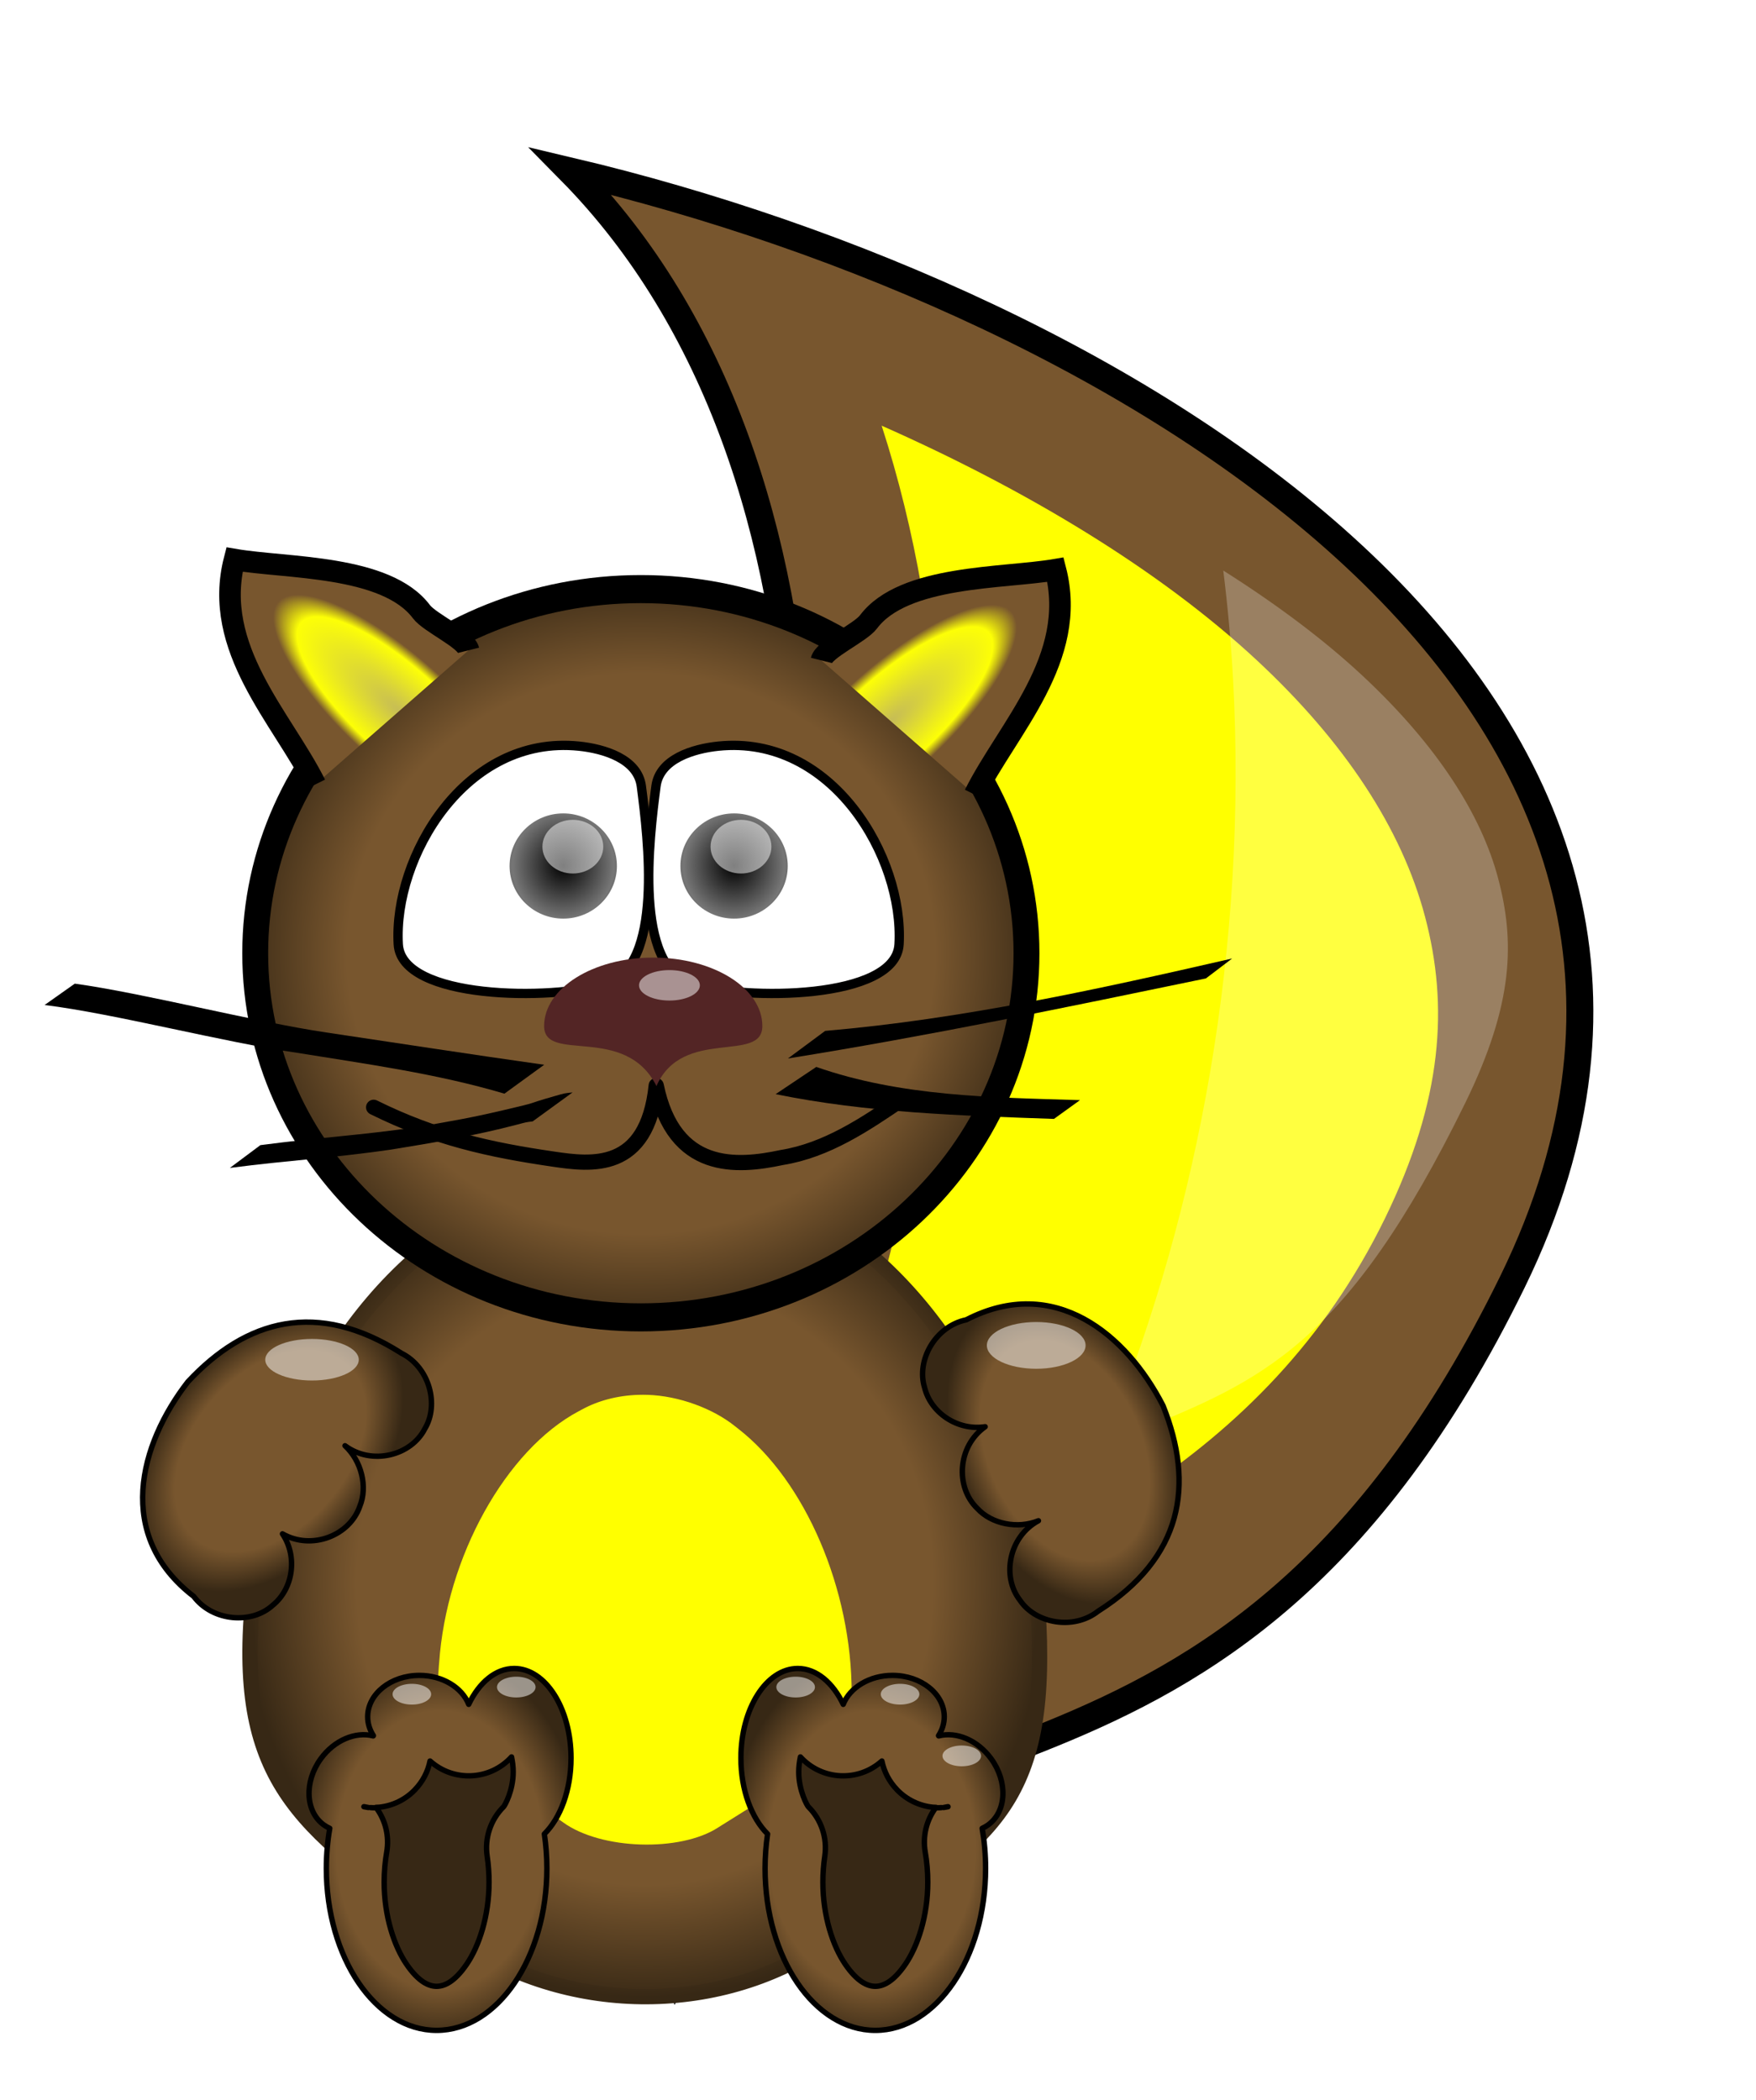 <?xml version="1.0" encoding="UTF-8" standalone="no"?>
<!-- Created with Inkscape (http://www.inkscape.org/) -->
<svg
   xmlns:dc="http://purl.org/dc/elements/1.1/"
   xmlns:cc="http://web.resource.org/cc/"
   xmlns:rdf="http://www.w3.org/1999/02/22-rdf-syntax-ns#"
   xmlns:svg="http://www.w3.org/2000/svg"
   xmlns="http://www.w3.org/2000/svg"
   xmlns:xlink="http://www.w3.org/1999/xlink"
   xmlns:sodipodi="http://sodipodi.sourceforge.net/DTD/sodipodi-0.dtd"
   xmlns:inkscape="http://www.inkscape.org/namespaces/inkscape"
   version="1.0"
   width="432.764"
   height="517.652"
   id="svg61839"
   sodipodi:version="0.32"
   inkscape:version="0.45"
   sodipodi:docname="egonpin_Mascota_Cafe.svg"
   sodipodi:docbase="/home/evans/Desktop"
   inkscape:output_extension="org.inkscape.output.svg.inkscape"
   sodipodi:modified="true">
  <sodipodi:namedview
     inkscape:window-height="626"
     inkscape:window-width="910"
     inkscape:pageshadow="2"
     inkscape:pageopacity="0.0"
     guidetolerance="10.0"
     gridtolerance="10.0"
     objecttolerance="10.0"
     borderopacity="1.0"
     bordercolor="#666666"
     pagecolor="#ffffff"
     id="base"
     inkscape:showpageshadow="false"
     inkscape:zoom="0.60078944"
     inkscape:cx="293.47201"
     inkscape:cy="204.27957"
     inkscape:window-x="54"
     inkscape:window-y="46"
     inkscape:current-layer="svg61839" />
  <defs
     id="defs61841">
    <linearGradient
       id="linearGradient62136">
      <stop
         id="stop62138"
         style="stop-color:#000000;stop-opacity:1"
         offset="0" />
      <stop
         id="stop62146"
         style="stop-color:#767676;stop-opacity:1"
         offset="0.5" />
      <stop
         id="stop62140"
         style="stop-color:#000000;stop-opacity:1"
         offset="1" />
    </linearGradient>
    <linearGradient
       id="linearGradient62110">
      <stop
         id="stop62112"
         style="stop-color:#c6bc56;stop-opacity:1"
         offset="0" />
      <stop
         id="stop62114"
         style="stop-color:#fdff06;stop-opacity:1"
         offset="0.811" />
      <stop
         id="stop62116"
         style="stop-color:#78562e;stop-opacity:1"
         offset="1" />
    </linearGradient>
    <linearGradient
       id="linearGradient61988">
      <stop
         id="stop61990"
         style="stop-color:#c6bc56;stop-opacity:0.613"
         offset="0" />
      <stop
         id="stop61996"
         style="stop-color:#fdff06;stop-opacity:0.555"
         offset="0.486" />
      <stop
         id="stop61992"
         style="stop-color:#c69056;stop-opacity:1"
         offset="1" />
    </linearGradient>
    <linearGradient
       id="linearGradient61966">
      <stop
         id="stop61968"
         style="stop-color:#78562e;stop-opacity:1"
         offset="0" />
      <stop
         id="stop61974"
         style="stop-color:#78562e;stop-opacity:1"
         offset="0.716" />
      <stop
         id="stop61970"
         style="stop-color:#372815;stop-opacity:1"
         offset="1" />
    </linearGradient>
    <linearGradient
       id="linearGradient61958">
      <stop
         id="stop61960"
         style="stop-color:#6d4e2a;stop-opacity:1"
         offset="0" />
      <stop
         id="stop61962"
         style="stop-color:#6d4e2a;stop-opacity:0"
         offset="1" />
    </linearGradient>
    <linearGradient
       id="linearGradient61948">
      <stop
         id="stop61950"
         style="stop-color:#6d4e2a;stop-opacity:1"
         offset="0" />
      <stop
         id="stop61956"
         style="stop-color:#946a39;stop-opacity:1"
         offset="0.5" />
      <stop
         id="stop61952"
         style="stop-color:#946a39;stop-opacity:1"
         offset="1" />
    </linearGradient>
    <filter
       id="filter61984">
      <feGaussianBlur
         id="feGaussianBlur61986"
         stdDeviation="7.933"
         inkscape:collect="always" />
    </filter>
    <filter
       id="filter62098"
       height="1.236"
       y="-0.118"
       width="1.245"
       x="-0.122">
      <feGaussianBlur
         id="feGaussianBlur62100"
         stdDeviation="7.598"
         inkscape:collect="always" />
    </filter>
    <filter
       id="filter62168">
      <feGaussianBlur
         id="feGaussianBlur62170"
         stdDeviation="3.785"
         inkscape:collect="always" />
    </filter>
    <filter
       id="filter62172">
      <feGaussianBlur
         id="feGaussianBlur62174"
         stdDeviation="3.785"
         inkscape:collect="always" />
    </filter>
    <filter
       id="filter62212"
       height="1.414"
       y="-0.207"
       width="1.07"
       x="-0.035">
      <feGaussianBlur
         id="feGaussianBlur62214"
         stdDeviation="5.223"
         inkscape:collect="always" />
    </filter>
    <filter
       id="filter62476"
       height="1.427"
       y="-0.214"
       width="1.548"
       x="-0.274">
      <feGaussianBlur
         id="feGaussianBlur62478"
         stdDeviation="90.36"
         inkscape:collect="always" />
    </filter>
    <mask
       id="mask62486">
      <path
         d="M 839.562,-292.969 C 841.166,-214.529 828.535,-135.557 807.531,-59.969 C 764.944,93.295 687.841,236.9 610.75,351.406 C 607.243,356.605 603.165,361.395 598.594,365.688 C 524.208,435.653 427.025,530.25 364.188,626.875 C 342.565,660.123 325.606,691.97 313.906,722.625 C 316.263,721.199 318.566,719.677 320.938,718.281 C 389.372,678.008 467.009,647.092 548.094,613.906 C 710.264,547.534 884.609,473.225 1017.656,333.469 C 1079.382,268.529 1102.292,208.358 1105.219,146.094 C 1108.146,83.829 1088.648,16.448 1049.469,-52.719 C 1001.998,-136.523 925.564,-220.175 839.562,-292.969 z "
         transform="translate(-554.119,-46.744)"
         id="path62488"
         style="fill:#ffff00;fill-opacity:1;fill-rule:evenodd;stroke:none;stroke-width:1px;stroke-linecap:butt;stroke-linejoin:miter;stroke-opacity:1;filter:url(#filter62476)" />
    </mask>
    <filter
       id="filter62588"
       height="1.487"
       y="-0.244"
       width="1.576"
       x="-0.288">
      <feGaussianBlur
         id="feGaussianBlur62590"
         stdDeviation="76.895"
         inkscape:collect="always" />
    </filter>
    <filter
       id="filter62614">
      <feGaussianBlur
         id="feGaussianBlur62616"
         stdDeviation="22.194"
         inkscape:collect="always" />
    </filter>
    <filter
       id="filter62906"
       height="1.535"
       y="-0.267"
       width="1.581"
       x="-0.29">
      <feGaussianBlur
         id="feGaussianBlur62908"
         stdDeviation="32.938"
         inkscape:collect="always" />
    </filter>
    <filter
       id="filter62997">
      <feGaussianBlur
         id="feGaussianBlur62999"
         stdDeviation="3.341"
         inkscape:collect="always" />
    </filter>
    <filter
       id="filter63185"
       height="1.176"
       y="-0.088"
       width="1.256"
       x="-0.128">
      <feGaussianBlur
         id="feGaussianBlur63187"
         stdDeviation="6.184"
         inkscape:collect="always" />
    </filter>
    <radialGradient
       cx="-40.794"
       cy="1078.401"
       r="94.96"
       fx="-40.794"
       fy="1078.401"
       id="radialGradient63217"
       xlink:href="#linearGradient61966"
       gradientUnits="userSpaceOnUse"
       gradientTransform="matrix(1,0,0,1.346,0,-372.724)" />
    <radialGradient
       cx="-40.794"
       cy="1078.401"
       r="94.96"
       fx="-40.794"
       fy="1078.401"
       id="radialGradient63227"
       xlink:href="#linearGradient61966"
       gradientUnits="userSpaceOnUse"
       gradientTransform="matrix(1,0,0,1.346,0,-372.724)" />
    <filter
       id="filter63243">
      <feGaussianBlur
         id="feGaussianBlur63245"
         stdDeviation="2.934"
         inkscape:collect="always" />
    </filter>
    <filter
       id="filter63247">
      <feGaussianBlur
         id="feGaussianBlur63249"
         stdDeviation="2.887"
         inkscape:collect="always" />
    </filter>
    <filter
       id="filter63359">
      <feGaussianBlur
         id="feGaussianBlur63361"
         stdDeviation="10.495"
         inkscape:collect="always" />
    </filter>
    <radialGradient
       cx="324.806"
       cy="731.854"
       r="264.474"
       fx="324.806"
       fy="731.854"
       id="radialGradient63404"
       xlink:href="#linearGradient61966"
       gradientUnits="userSpaceOnUse"
       gradientTransform="matrix(1,0,0,1.049,0,-35.631)" />
    <radialGradient
       cx="324.806"
       cy="731.854"
       r="259.474"
       fx="324.806"
       fy="731.854"
       id="radialGradient63406"
       xlink:href="#linearGradient61966"
       gradientUnits="userSpaceOnUse"
       gradientTransform="matrix(1,0,0,1.05,0,-36.317)" />
    <radialGradient
       cx="354.286"
       cy="728.076"
       r="292.002"
       fx="354.286"
       fy="728.076"
       id="radialGradient63408"
       xlink:href="#linearGradient61966"
       gradientUnits="userSpaceOnUse"
       gradientTransform="matrix(1,0,0,0.878,0,89.05)" />
    <radialGradient
       cx="194.322"
       cy="568.331"
       r="74.536"
       fx="194.322"
       fy="568.331"
       id="radialGradient63410"
       xlink:href="#linearGradient62110"
       gradientUnits="userSpaceOnUse"
       gradientTransform="matrix(0.318,-0.35,1.07,0.971,-506.099,-324.214)" />
    <radialGradient
       cx="194.322"
       cy="568.331"
       r="74.536"
       fx="194.322"
       fy="568.331"
       id="radialGradient63412"
       xlink:href="#linearGradient62110"
       gradientUnits="userSpaceOnUse"
       gradientTransform="matrix(0.318,-0.35,1.07,0.971,-475.577,85.651)" />
    <radialGradient
       cx="302.857"
       cy="698.076"
       r="37.717"
       fx="302.857"
       fy="698.076"
       id="radialGradient63414"
       xlink:href="#linearGradient62136"
       gradientUnits="userSpaceOnUse"
       gradientTransform="matrix(1,0,0,0.924,0,52.881)" />
    <radialGradient
       cx="302.857"
       cy="698.076"
       r="37.717"
       fx="302.857"
       fy="698.076"
       id="radialGradient63416"
       xlink:href="#linearGradient62136"
       gradientUnits="userSpaceOnUse"
       gradientTransform="matrix(1,0,0,0.924,0,52.881)" />
    <radialGradient
       cx="77.593"
       cy="633.967"
       r="105.987"
       fx="77.593"
       fy="633.967"
       id="radialGradient63418"
       xlink:href="#linearGradient61966"
       gradientUnits="userSpaceOnUse"
       gradientTransform="matrix(0.654,-0.756,0.504,0.436,-291.539,427.642)" />
    <radialGradient
       cx="533.711"
       cy="690.394"
       r="105.987"
       fx="533.711"
       fy="690.394"
       id="radialGradient63420"
       xlink:href="#linearGradient61966"
       gradientUnits="userSpaceOnUse"
       gradientTransform="matrix(0.407,0.913,-0.609,0.271,804.16,-29.354)" />
    <radialGradient
       cx="-40.794"
       cy="1078.401"
       r="94.96"
       fx="-40.794"
       fy="1078.401"
       id="radialGradient63422"
       xlink:href="#linearGradient61966"
       gradientUnits="userSpaceOnUse"
       gradientTransform="matrix(1,0,0,1.346,231.041,-543.721)" />
    <radialGradient
       cx="-40.794"
       cy="1078.401"
       r="94.96"
       fx="-40.794"
       fy="1078.401"
       id="radialGradient63424"
       xlink:href="#linearGradient61966"
       gradientUnits="userSpaceOnUse"
       gradientTransform="matrix(1,0,0,1.346,0,-372.724)" />
    <radialGradient
       cx="-40.794"
       cy="1078.401"
       r="94.96"
       fx="-40.794"
       fy="1078.401"
       id="radialGradient63426"
       xlink:href="#linearGradient61966"
       gradientUnits="userSpaceOnUse"
       gradientTransform="matrix(1,0,0,1.346,231.041,-556.198)" />
    <radialGradient
       cx="-40.794"
       cy="1078.401"
       r="94.96"
       fx="-40.794"
       fy="1078.401"
       id="radialGradient63428"
       xlink:href="#linearGradient61966"
       gradientUnits="userSpaceOnUse"
       gradientTransform="matrix(1,0,0,1.346,0,-372.724)" />
  </defs>
  <g
     id="layer3"
     style="display:inline"
     transform="translate(1.664,-2.077)">
    <g
       transform="matrix(0.375,0,0,0.375,35.435,117.628)"
       id="g63366">
      <g
         transform="translate(1205.504,-521.863)"
         id="g63265">
        <path
           d="M 1184.515,654.823 C 888.764,965.487 689.587,768.083 525.212,922.049 C 524.824,739.853 516.561,725.388 646.863,567.739 C 813.007,366.728 939.407,18.638 813.823,-227.161 C 1132.034,-37.425 1478.117,345.93 1184.515,654.823 z "
           transform="matrix(0.954,-0.301,0.301,0.954,-1637.466,787.82)"
           id="path63259"
           style="fill:#78562e;fill-opacity:1;fill-rule:evenodd;stroke:#000000;stroke-width:17.717;stroke-linecap:butt;stroke-linejoin:miter;stroke-miterlimit:4;stroke-dasharray:none;stroke-opacity:1;filter:url(#filter62614)" />
        <path
           d="M 958.375,-6.125 C 958.978,66.709 948.445,139.926 930.375,210.344 C 889.852,368.256 811.546,515.375 719,627.344 C 671.88,684.352 614.932,722.237 561.75,751.688 C 596.385,749.647 631.381,748.368 666.844,746.5 C 832.591,737.767 994.35,718.884 1116.75,590.312 C 1177.17,526.746 1198.929,468.983 1201.75,408.969 C 1204.571,348.954 1185.738,283.303 1147.188,215.25 C 1103.964,138.947 1035.92,62.18 958.375,-6.125 z "
           transform="matrix(0.954,-0.301,0.301,0.954,-1637.466,787.82)"
           id="path63261"
           style="fill:#ffff00;fill-opacity:1;fill-rule:evenodd;stroke:none;stroke-width:1px;stroke-linecap:butt;stroke-linejoin:miter;stroke-opacity:1;filter:url(#filter62588)" />
      </g>
      <path
         d="M 584.276,779.846 C 584.789,890.385 536.31,911.051 440.11,971.072 C 367.625,1018.075 268.126,1014.539 198.463,963.83 C 101.391,895.702 57.651,866.502 66.432,751.139 C 73.584,644.96 127.327,535.855 223.887,484.564 C 298.761,443.222 396.035,454.447 461.998,507.812 C 544.027,571.582 584.518,677.89 584.276,779.846 z "
         id="path62236"
         style="fill:url(#radialGradient63404);fill-opacity:1;fill-rule:nonzero;stroke:url(#radialGradient63406);stroke-width:10;stroke-linecap:round;stroke-linejoin:round;stroke-miterlimit:4;stroke-opacity:1" />
      <path
         d="M 320.594,583.031 C 306.607,583.468 293.77,587.02 283.562,592.656 C 283.417,592.73 283.271,592.803 283.125,592.875 C 282.537,593.191 281.969,593.506 281.375,593.812 C 233.635,619.171 194.363,689.562 189.656,759.438 C 189.637,759.636 189.616,759.833 189.594,760.031 C 189.564,760.389 189.533,760.767 189.5,761.125 C 187.836,782.983 188.7,793.393 189.344,796.656 C 189.988,799.92 188.568,796.997 192.656,802.625 C 193.042,803.156 221.4,829.089 269.406,862.781 C 269.986,863.181 270.303,863.403 270.875,863.812 C 270.959,863.875 271.042,863.937 271.125,864 C 296.004,882.11 348.084,883.574 372.969,867.438 C 373.573,867.043 374.047,866.758 374.656,866.375 C 374.698,866.344 374.74,866.312 374.781,866.281 C 399.598,850.798 419.507,838.255 433.844,828.625 C 448.18,818.995 457.567,810.857 457.125,811.344 C 459.071,809.203 459.089,809.362 459.344,809.25 C 459.512,808.324 460.871,799.775 460.781,780.406 C 460.781,780.385 460.781,780.365 460.781,780.344 C 460.78,780.063 460.78,779.812 460.781,779.531 C 460.944,710.984 430.364,639.632 386.219,605.312 C 386.167,605.271 386.114,605.229 386.062,605.188 C 385.435,604.696 384.805,604.223 384.188,603.719 C 369.733,592.025 347.225,583.681 326.656,583.031 C 324.639,582.968 322.614,582.968 320.594,583.031 z "
         transform="translate(0,25.598)"
         id="path62776"
         style="fill:#ffff00;fill-opacity:1;fill-rule:nonzero;stroke:none;stroke-width:10;stroke-linecap:round;stroke-linejoin:round;stroke-miterlimit:4;stroke-opacity:1;filter:url(#filter62906)" />
      <path
         d="M 628.571,728.076 C 628.6,859.854 505.79,966.693 354.286,966.693 C 202.781,966.693 79.971,859.854 80,728.076 C 79.971,596.299 202.781,489.459 354.286,489.459 C 505.79,489.459 628.6,596.299 628.571,728.076 z "
         transform="matrix(0.924,0,0,1.003,-5.125,-411.88)"
         id="path61860"
         style="fill:url(#radialGradient63408);fill-opacity:1;fill-rule:nonzero;stroke:#000000;stroke-width:18.402;stroke-linecap:round;stroke-linejoin:round;stroke-miterlimit:5;stroke-dasharray:none;stroke-opacity:1;filter:url(#filter61984)" />
      <path
         d="M 322.561,208.625 C 320.224,190.633 298.018,183.967 281.565,182.273 C 206.785,174.571 159.571,255.262 162.807,312.472 C 164.882,349.159 264.012,349.412 299.118,338.68 C 337.496,326.948 327.015,242.911 322.561,208.625 z "
         id="path61884"
         style="fill:#ffffff;fill-rule:evenodd;stroke:#000000;stroke-width:6.117;stroke-linecap:butt;stroke-linejoin:miter;stroke-miterlimit:4;stroke-dasharray:none;stroke-opacity:1;filter:url(#filter62172)" />
      <path
         d="M 108.342,207.43 C 86.489,163.723 40.064,118.079 55.192,59.64 C 89.451,65.499 154.875,63.026 178.05,93.926 C 183.505,101.199 207.174,111.74 209.052,119.249"
         id="path62106"
         style="fill:url(#radialGradient63410);fill-opacity:1;fill-rule:evenodd;stroke:#000000;stroke-width:14.173;stroke-linecap:butt;stroke-linejoin:miter;stroke-miterlimit:4;stroke-dasharray:none;stroke-opacity:1;filter:url(#filter62098)" />
      <path
         d="M 332.177,208.625 C 334.514,190.633 356.72,183.967 373.173,182.273 C 447.953,174.571 495.166,255.262 491.931,312.472 C 489.856,349.159 390.726,349.412 355.62,338.68 C 317.242,326.948 327.723,242.911 332.177,208.625 z "
         id="path61890"
         style="fill:#ffffff;fill-rule:evenodd;stroke:#000000;stroke-width:6.117;stroke-linecap:butt;stroke-linejoin:miter;stroke-miterlimit:4;stroke-dasharray:none;stroke-opacity:1;filter:url(#filter62168)" />
      <path
         d="M 138.864,617.295 C 117.01,573.588 70.586,527.944 85.714,469.505 C 119.973,475.364 185.397,472.891 208.571,503.791 C 214.026,511.064 237.696,521.605 239.573,529.115"
         transform="matrix(-1,0,0,1,680.426,-403.21)"
         id="path62118"
         style="fill:url(#radialGradient63412);fill-opacity:1;fill-rule:evenodd;stroke:#000000;stroke-width:14.173;stroke-linecap:butt;stroke-linejoin:miter;stroke-miterlimit:4;stroke-dasharray:none;stroke-opacity:1;filter:url(#filter62098)" />
      <path
         d="M 322.857,698.076 C 322.857,707.544 313.903,715.219 302.857,715.219 C 291.811,715.219 282.857,707.544 282.857,698.076 C 282.857,688.609 291.811,680.934 302.857,680.934 C 313.903,680.934 322.857,688.609 322.857,698.076 L 322.857,698.076 z "
         transform="matrix(1.763,0,0,2.017,-262.706,-1146.97)"
         id="path61892"
         style="fill:url(#radialGradient63414);fill-opacity:1;fill-rule:nonzero;stroke:none;stroke-width:35.433;stroke-linecap:round;stroke-linejoin:round;stroke-miterlimit:4;stroke-dasharray:none;stroke-opacity:1" />
      <path
         d="M 146.621,419.64 C 187.474,439.859 222.739,447.549 264.722,453.698 C 289.225,457.287 326.314,462.449 332.335,405.354 C 344.096,462.156 385.304,458.953 414.822,452.644 C 444.326,447.919 469.656,430.826 493.842,414.329"
         id="path61896"
         style="fill:none;fill-rule:evenodd;stroke:#000000;stroke-width:10;stroke-linecap:round;stroke-linejoin:round;stroke-miterlimit:4;stroke-dasharray:none;stroke-opacity:1;filter:url(#filter62212)" />
      <path
         d="M 322.857,698.076 C 322.857,707.544 313.903,715.219 302.857,715.219 C 291.811,715.219 282.857,707.544 282.857,698.076 C 282.857,688.609 291.811,680.934 302.857,680.934 C 313.903,680.934 322.857,688.609 322.857,698.076 L 322.857,698.076 z "
         transform="matrix(1.763,0,0,2.017,-150.429,-1146.97)"
         id="path62148"
         style="fill:url(#radialGradient63416);fill-opacity:1;fill-rule:nonzero;stroke:none;stroke-width:35.433;stroke-linecap:round;stroke-linejoin:round;stroke-miterlimit:4;stroke-dasharray:none;stroke-opacity:1" />
      <path
         d="M 402.085,366.234 C 402.085,391.066 349.597,366.624 332.485,405.675 C 311.947,364.545 258.666,391.066 258.666,366.234 C 258.666,341.402 290.792,321.248 330.376,321.248 C 369.959,321.248 402.085,341.402 402.085,366.234 z "
         id="path62309"
         style="fill:#532525;fill-opacity:1;fill-rule:nonzero;stroke:none;stroke-width:10;stroke-linecap:round;stroke-linejoin:round;stroke-miterlimit:4;stroke-opacity:1" />
      <path
         d="M 323.28,227.118 C 323.28,247.894 309.069,264.736 291.539,264.736 C 274.01,264.736 259.799,247.894 259.799,227.118 C 259.799,206.342 274.01,189.5 291.539,189.5 C 309.069,189.5 323.28,206.342 323.28,227.118 z "
         transform="matrix(0.63,0,0,0.469,93.871,141.816)"
         id="path62312"
         style="opacity:0.5;fill:#ffffff;fill-opacity:1;fill-rule:nonzero;stroke:none;stroke-width:10;stroke-linecap:round;stroke-linejoin:round;stroke-miterlimit:4;stroke-dasharray:none;stroke-opacity:1" />
      <path
         d="M 323.28,227.118 C 323.28,247.894 309.069,264.736 291.539,264.736 C 274.01,264.736 259.799,247.894 259.799,227.118 C 259.799,206.342 274.01,189.5 291.539,189.5 C 309.069,189.5 323.28,206.342 323.28,227.118 z "
         transform="matrix(0.63,0,0,0.469,204.374,141.816)"
         id="path62314"
         style="opacity:0.5;fill:#ffffff;fill-opacity:1;fill-rule:nonzero;stroke:none;stroke-width:10;stroke-linecap:round;stroke-linejoin:round;stroke-miterlimit:4;stroke-dasharray:none;stroke-opacity:1" />
      <path
         d="M 323.28,227.118 C 323.28,247.894 309.069,264.736 291.539,264.736 C 274.01,264.736 259.799,247.894 259.799,227.118 C 259.799,206.342 274.01,189.5 291.539,189.5 C 309.069,189.5 323.28,206.342 323.28,227.118 z "
         transform="matrix(0.63,0,0,0.266,157.351,279.056)"
         id="path62316"
         style="opacity:0.5;fill:#ffffff;fill-opacity:1;fill-rule:nonzero;stroke:none;stroke-width:10;stroke-linecap:round;stroke-linejoin:round;stroke-miterlimit:4;stroke-dasharray:none;stroke-opacity:1" />
      <path
         d="M 24.526,600.066 C -7.524,641.451 -23.477,701.217 28.358,741.079 C 40.894,757.738 66.538,759.515 80.298,746.932 C 93.441,736.369 97.018,715.411 86.703,699.99 C 106.096,711.028 130.989,701.056 137.532,681.893 C 142.836,668.974 138.628,652.109 127.804,642.075 C 145.519,655.23 171.269,648.57 180.234,630.98 C 189.813,615.198 183.371,590.586 164.997,581.338 C 109.604,545.938 62.793,559.019 24.526,600.066 z "
         id="path62333"
         style="fill:url(#radialGradient63418);fill-opacity:1;fill-rule:nonzero;stroke:#000000;stroke-width:3.543;stroke-linecap:round;stroke-linejoin:round;stroke-miterlimit:4;stroke-dasharray:none;stroke-opacity:1;filter:url(#filter63243)" />
      <path
         d="M 1016.969,158.406 C 1012.608,182.115 1007.476,205.582 1001.562,228.625 C 958.007,398.352 875.647,553.212 775.656,674.188 C 773.313,677.023 771.489,679.304 769.281,682 C 776.978,681.604 784.818,681.275 792.031,680.688 C 880.578,673.48 940.721,668.594 1063.5,539.625 C 1113.72,486.789 1126.316,448.003 1128.312,405.531 C 1130.309,363.059 1116.86,310.887 1083.219,251.5 C 1065.973,221.056 1043.338,189.661 1016.969,158.406 z "
         transform="matrix(0.954,-0.301,0.301,0.954,-312.861,221.845)"
         id="path63321"
         style="opacity:0.5;fill:#ffffff;fill-opacity:1;fill-rule:evenodd;stroke:none;stroke-width:17.717;stroke-linecap:butt;stroke-linejoin:miter;stroke-miterlimit:4;stroke-dasharray:none;stroke-opacity:1;filter:url(#filter63359)" />
      <path
         d="M 665.37,615.658 C 641.481,569.083 594.121,529.289 536.039,559.328 C 515.636,563.616 503.151,586.086 508.712,603.884 C 512.704,620.267 530.168,632.393 548.507,629.592 C 530.286,642.474 528.761,669.247 543.341,683.299 C 552.791,693.581 569.849,696.922 583.527,691.374 C 564.101,701.839 559.212,727.983 571.34,743.561 C 581.57,758.93 606.591,763.533 622.758,750.815 C 678.309,715.662 686.314,667.721 665.37,615.658 z "
         id="path62335"
         style="fill:url(#radialGradient63420);fill-opacity:1;fill-rule:nonzero;stroke:#000000;stroke-width:3.543;stroke-linecap:round;stroke-linejoin:round;stroke-miterlimit:4;stroke-dasharray:none;stroke-opacity:1;filter:url(#filter63247)" />
      <path
         d="M 443.362,369.421 C 533.688,361.684 622.608,342.072 710.828,321.836 L 693.576,334.947 C 602.302,353.87 510.95,372.764 418.901,387.55 L 443.362,369.421 z "
         id="path62634"
         style="opacity:1;fill:#000000;fill-opacity:1;fill-rule:nonzero;stroke:none;stroke-width:17.717;stroke-linecap:round;stroke-linejoin:round;stroke-miterlimit:4;stroke-dasharray:none;stroke-opacity:1" />
      <path
         d="M 437.526,393.105 C 493.053,412.547 552.716,413.168 610.832,414.932 L 593.722,427.277 C 532.55,425.119 470.988,423.302 410.812,411.001 L 437.526,393.105 z "
         id="path62636"
         style="opacity:1;fill:#000000;fill-opacity:1;fill-rule:nonzero;stroke:none;stroke-width:17.717;stroke-linecap:round;stroke-linejoin:round;stroke-miterlimit:4;stroke-dasharray:none;stroke-opacity:1" />
      <path
         d="M 232.567,410.677 C 188.135,397.474 141.909,391.21 96.248,383.814 C 48.766,377.085 -23.86,358.014 -69.641,352.412 L -49.776,338.368 C -4.665,344.591 68.24,363.435 115.28,370.429 C 163.081,377.531 210.86,384.938 258.703,391.688 L 232.567,410.677 z "
         id="path62642"
         style="opacity:1;fill:#000000;fill-opacity:1;fill-rule:nonzero;stroke:none;stroke-width:17.717;stroke-linecap:round;stroke-linejoin:round;stroke-miterlimit:4;stroke-dasharray:none;stroke-opacity:1" />
      <path
         d="M 251.147,428.898 C 246.107,429.569 247.637,429.253 240.781,431.05 C 213.172,438.286 185.219,443.083 157.04,447.585 C 116.808,453.292 92.735,454.245 52.132,459.482 L 72.188,444.51 C 112.91,439.151 136.907,438.297 177.322,432.318 C 201.24,427.972 208.546,426.977 231.287,421.674 C 258.28,415.38 243.818,418.474 265.216,412.377 C 272.924,410.18 271.497,410.518 277.371,409.846 L 251.147,428.898 z "
         id="path62644"
         style="opacity:1;fill:#000000;fill-opacity:1;fill-rule:nonzero;stroke:none;stroke-width:17.717;stroke-linecap:round;stroke-linejoin:round;stroke-miterlimit:4;stroke-dasharray:none;stroke-opacity:1" />
      <path
         d="M 139.969,601.73 C 139.969,609.272 126.213,615.386 109.244,615.386 C 92.275,615.386 78.519,609.272 78.519,601.73 C 78.519,594.188 92.275,588.075 109.244,588.075 C 126.213,588.075 139.969,594.188 139.969,601.73 z "
         transform="translate(-3.119,-16.185)"
         id="path63269"
         style="opacity:0.5;fill:#ffffff;fill-opacity:1;fill-rule:nonzero;stroke:none;stroke-width:3.543;stroke-linecap:round;stroke-linejoin:round;stroke-miterlimit:4;stroke-dasharray:none;stroke-opacity:1" />
      <path
         d="M 614.498,576.126 C 614.498,584.61 599.978,591.489 582.066,591.489 C 564.155,591.489 549.635,584.61 549.635,576.126 C 549.635,567.642 564.155,560.764 582.066,560.764 C 599.978,560.764 614.498,567.642 614.498,576.126 z "
         id="path63271"
         style="opacity:0.5;fill:#ffffff;fill-opacity:1;fill-rule:nonzero;stroke:none;stroke-width:3.543;stroke-linecap:round;stroke-linejoin:round;stroke-miterlimit:4;stroke-dasharray:none;stroke-opacity:1" />
      <path
         d="M 238.973,788.482 C 226.76,788.482 215.92,797.754 209.098,812.044 C 204.759,801.028 191.889,793.013 176.692,793.013 C 157.937,793.013 142.692,805.196 142.692,820.2 C 142.692,824.678 144.073,828.912 146.473,832.638 C 146.426,832.686 146.395,832.746 146.348,832.794 C 146.338,832.792 146.327,832.797 146.317,832.794 C 134.84,829.802 120.786,835.53 111.848,847.857 C 100.839,863.04 101.732,882.486 113.879,891.294 C 115.112,892.188 116.431,892.934 117.786,893.544 C 116.326,901.963 115.536,910.774 115.536,919.857 C 115.536,978.622 147.993,1026.325 188.004,1026.325 C 228.015,1026.325 260.473,978.623 260.473,919.857 C 260.473,912.099 259.891,904.551 258.817,897.263 C 269.333,886.838 276.348,868.397 276.348,847.388 C 276.348,814.879 259.604,788.482 238.973,788.482 z "
         id="path62920"
         style="fill:url(#radialGradient63422);fill-opacity:1;fill-rule:nonzero;stroke:#000000;stroke-width:3.543;stroke-linecap:round;stroke-linejoin:round;stroke-miterlimit:4;stroke-dasharray:none;stroke-opacity:1;filter:url(#filter62997)" />
      <path
         d="M 246.312,1035.719 C 232.24,1051.202 208.301,1052.403 192.75,1038.406 C 191.307,1045.517 187.859,1052.067 182.812,1057.281 C 182.782,1057.313 182.812,1057.312 182.781,1057.344 C 176.562,1063.801 168.261,1067.852 159.344,1068.781 C 159.341,1068.782 159.316,1068.78 159.312,1068.781 C 159.139,1068.841 158.405,1068.952 157.344,1069.062 C 163.551,1077.421 166.059,1087.96 164.281,1098.219 C 163.19,1104.516 162.594,1111.154 162.594,1118.031 C 162.594,1140.416 169.191,1160.064 177.25,1171.906 C 185.309,1183.748 192.163,1186.5 197.062,1186.5 C 201.962,1186.5 208.816,1183.748 216.875,1171.906 C 224.934,1160.064 231.531,1140.416 231.531,1118.031 C 231.531,1112.174 231.092,1106.468 230.281,1100.969 C 228.522,1089.018 232.547,1076.943 241.125,1068.438 C 241.727,1067.84 247.406,1058.11 247.406,1045.562 C 247.406,1041.983 246.922,1038.728 246.312,1035.719 z M 159.312,1068.781 C 158.616,1068.832 157.917,1068.863 157.219,1068.875 C 157.261,1068.927 157.302,1068.979 157.344,1069.031 C 158.226,1068.925 159.107,1068.835 159.312,1068.781 z M 149.281,1068.438 C 150.293,1068.622 151.36,1068.875 152.219,1068.969 C 151.516,1068.889 150.556,1068.636 149.75,1068.5 C 149.594,1068.48 149.437,1068.459 149.281,1068.438 z M 153.656,1069.031 C 154.759,1069.099 155.677,1069.194 156.469,1069.156 C 155.717,1069.179 154.675,1069.099 153.656,1069.031 z "
         transform="translate(-9.06,-189.118)"
         id="path63003"
         style="fill:url(#radialGradient63424);fill-opacity:1;fill-rule:nonzero;stroke:#000000;stroke-width:3.543;stroke-linecap:round;stroke-linejoin:round;stroke-miterlimit:4;stroke-dasharray:none;stroke-opacity:1;filter:url(#filter63185)" />
      <path
         d="M 276.524,792.907 C 276.524,796.678 267.354,799.735 256.041,799.735 C 244.728,799.735 235.558,796.678 235.558,792.907 C 235.558,789.136 244.728,786.08 256.041,786.08 C 267.354,786.08 276.524,789.136 276.524,792.907 z "
         transform="matrix(0.619,0,0,1,81.878,7.798)"
         id="path63273"
         style="opacity:0.5;fill:#ffffff;fill-opacity:1;fill-rule:nonzero;stroke:none;stroke-width:3.543;stroke-linecap:round;stroke-linejoin:round;stroke-miterlimit:4;stroke-dasharray:none;stroke-opacity:1" />
      <path
         d="M 276.524,792.907 C 276.524,796.678 267.354,799.735 256.041,799.735 C 244.728,799.735 235.558,796.678 235.558,792.907 C 235.558,789.136 244.728,786.08 256.041,786.08 C 267.354,786.08 276.524,789.136 276.524,792.907 z "
         transform="matrix(0.619,0,0,1,13.256,12.477)"
         id="path63275"
         style="opacity:0.5;fill:#ffffff;fill-opacity:1;fill-rule:nonzero;stroke:none;stroke-width:3.543;stroke-linecap:round;stroke-linejoin:round;stroke-miterlimit:4;stroke-dasharray:none;stroke-opacity:1" />
      <g
         transform="matrix(-1,0,0,1,664.337,12.477)"
         id="g63286">
        <path
           d="M 238.973,776.005 C 226.76,776.005 215.92,785.277 209.098,799.567 C 204.759,788.552 191.889,780.536 176.692,780.536 C 157.937,780.536 142.692,792.72 142.692,807.724 C 142.692,812.201 144.073,816.436 146.473,820.161 C 146.426,820.209 146.395,820.269 146.348,820.317 C 146.338,820.315 146.327,820.32 146.317,820.317 C 134.84,817.325 120.786,823.054 111.848,835.38 C 100.839,850.564 101.732,870.01 113.879,878.817 C 115.112,879.711 116.431,880.457 117.786,881.067 C 116.326,889.486 115.536,898.297 115.536,907.38 C 115.536,966.146 147.993,1013.849 188.004,1013.849 C 228.015,1013.849 260.473,966.146 260.473,907.38 C 260.473,899.622 259.891,892.074 258.817,884.786 C 269.333,874.361 276.348,855.92 276.348,834.911 C 276.348,802.402 259.604,776.005 238.973,776.005 z "
           id="path63288"
           style="fill:url(#radialGradient63426);fill-opacity:1;fill-rule:nonzero;stroke:#000000;stroke-width:3.543;stroke-linecap:round;stroke-linejoin:round;stroke-miterlimit:4;stroke-dasharray:none;stroke-opacity:1;filter:url(#filter62997)" />
        <path
           d="M 246.312,1035.719 C 232.24,1051.202 208.301,1052.403 192.75,1038.406 C 191.307,1045.517 187.859,1052.067 182.812,1057.281 C 182.782,1057.313 182.812,1057.312 182.781,1057.344 C 176.562,1063.801 168.261,1067.852 159.344,1068.781 C 159.341,1068.782 159.316,1068.78 159.312,1068.781 C 159.139,1068.841 158.405,1068.952 157.344,1069.062 C 163.551,1077.421 166.059,1087.96 164.281,1098.219 C 163.19,1104.516 162.594,1111.154 162.594,1118.031 C 162.594,1140.416 169.191,1160.064 177.25,1171.906 C 185.309,1183.748 192.163,1186.5 197.062,1186.5 C 201.962,1186.5 208.816,1183.748 216.875,1171.906 C 224.934,1160.064 231.531,1140.416 231.531,1118.031 C 231.531,1112.174 231.092,1106.468 230.281,1100.969 C 228.522,1089.018 232.547,1076.943 241.125,1068.438 C 241.727,1067.84 247.406,1058.11 247.406,1045.562 C 247.406,1041.983 246.922,1038.728 246.312,1035.719 z M 159.312,1068.781 C 158.616,1068.832 157.917,1068.863 157.219,1068.875 C 157.261,1068.927 157.302,1068.979 157.344,1069.031 C 158.226,1068.925 159.107,1068.835 159.312,1068.781 z M 149.281,1068.438 C 150.293,1068.622 151.36,1068.875 152.219,1068.969 C 151.516,1068.889 150.556,1068.636 149.75,1068.5 C 149.594,1068.48 149.437,1068.459 149.281,1068.438 z M 153.656,1069.031 C 154.759,1069.099 155.677,1069.194 156.469,1069.156 C 155.717,1069.179 154.675,1069.099 153.656,1069.031 z "
           transform="translate(-9.06,-201.595)"
           id="path63290"
           style="fill:url(#radialGradient63428);fill-opacity:1;fill-rule:nonzero;stroke:#000000;stroke-width:3.543;stroke-linecap:round;stroke-linejoin:round;stroke-miterlimit:4;stroke-dasharray:none;stroke-opacity:1;filter:url(#filter63185)" />
        <path
           d="M 276.524,792.907 C 276.524,796.678 267.354,799.735 256.041,799.735 C 244.728,799.735 235.558,796.678 235.558,792.907 C 235.558,789.136 244.728,786.08 256.041,786.08 C 267.354,786.08 276.524,789.136 276.524,792.907 z "
           transform="matrix(0.619,0,0,1,81.878,-4.679)"
           id="path63292"
           style="opacity:0.5;fill:#ffffff;fill-opacity:1;fill-rule:nonzero;stroke:none;stroke-width:3.543;stroke-linecap:round;stroke-linejoin:round;stroke-miterlimit:4;stroke-dasharray:none;stroke-opacity:1" />
        <path
           d="M 276.524,792.907 C 276.524,796.678 267.354,799.735 256.041,799.735 C 244.728,799.735 235.558,796.678 235.558,792.907 C 235.558,789.136 244.728,786.08 256.041,786.08 C 267.354,786.08 276.524,789.136 276.524,792.907 z "
           transform="matrix(0.619,0,0,1,13.256,-1.9128038e-8)"
           id="path63294"
           style="opacity:0.5;fill:#ffffff;fill-opacity:1;fill-rule:nonzero;stroke:none;stroke-width:3.543;stroke-linecap:round;stroke-linejoin:round;stroke-miterlimit:4;stroke-dasharray:none;stroke-opacity:1" />
        <path
           d="M 276.524,792.907 C 276.524,796.678 267.354,799.735 256.041,799.735 C 244.728,799.735 235.558,796.678 235.558,792.907 C 235.558,789.136 244.728,786.08 256.041,786.08 C 267.354,786.08 276.524,789.136 276.524,792.907 z "
           transform="matrix(0.619,0,0,1,-27.293,40.549)"
           id="path63296"
           style="opacity:0.5;fill:#ffffff;fill-opacity:1;fill-rule:nonzero;stroke:none;stroke-width:3.543;stroke-linecap:round;stroke-linejoin:round;stroke-miterlimit:4;stroke-dasharray:none;stroke-opacity:1" />
      </g>
    </g>
  </g>
</svg>
